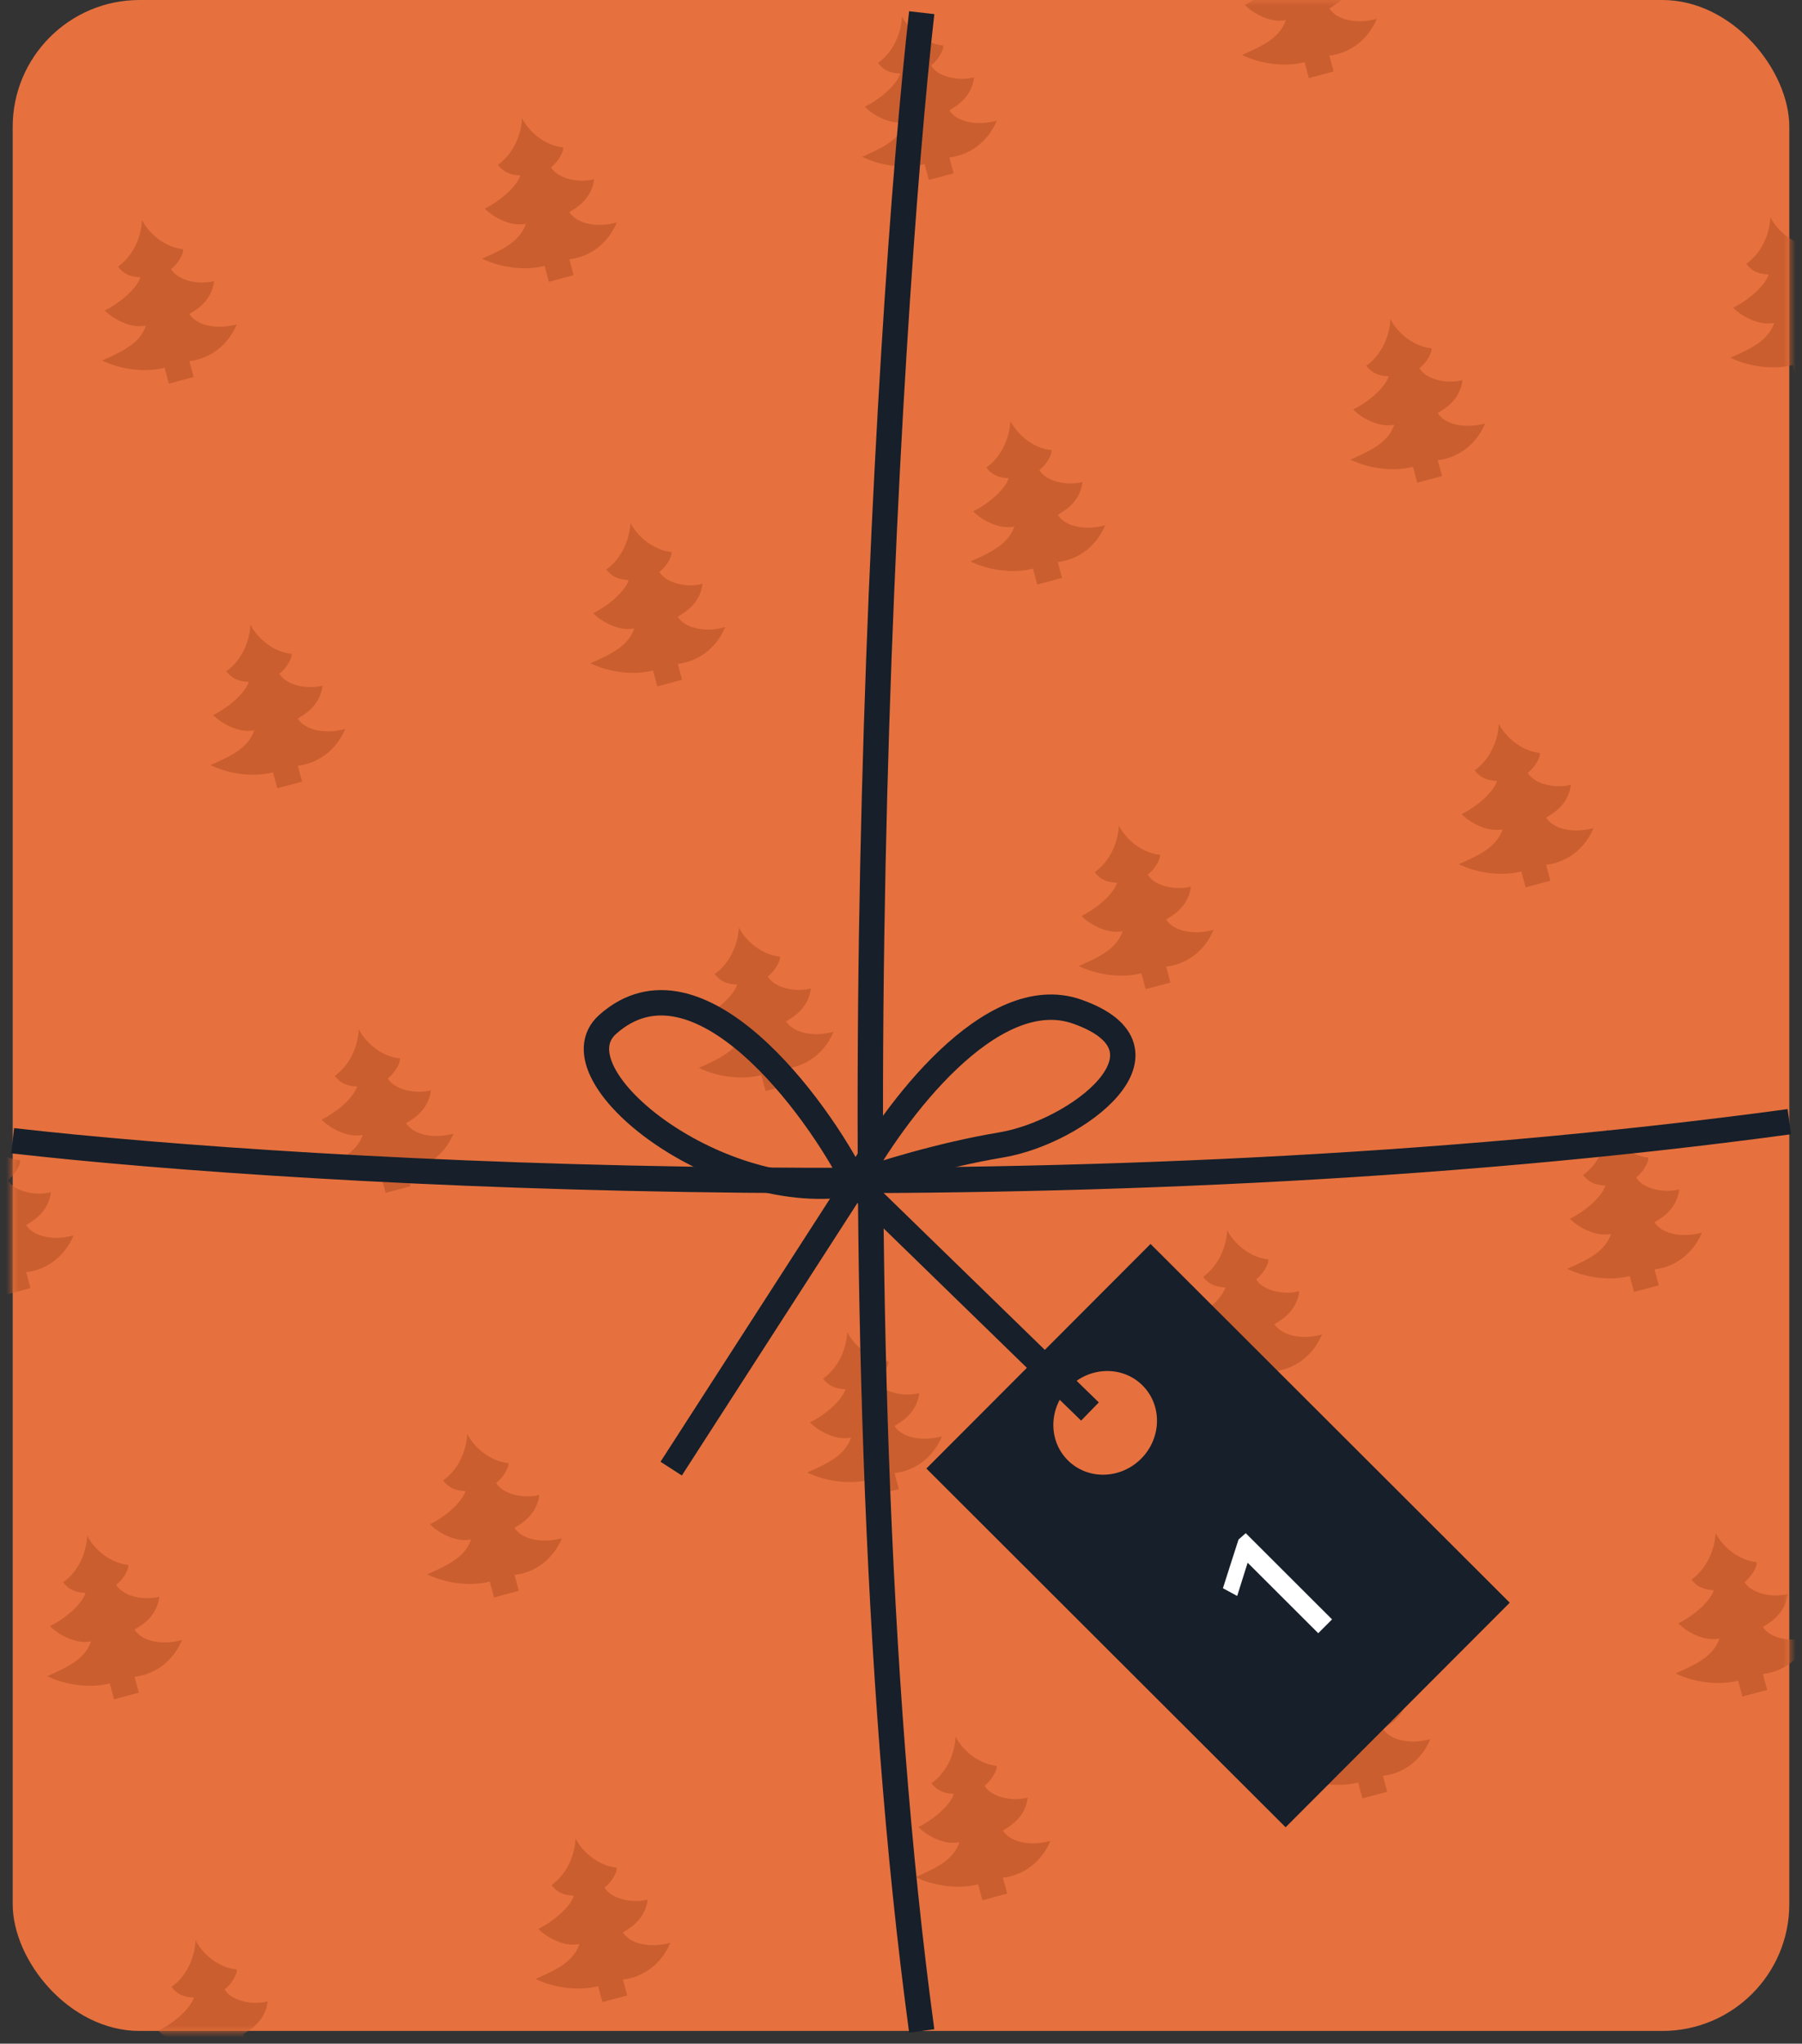 <svg width="142" height="161" viewBox="0 0 142 161" fill="none" xmlns="http://www.w3.org/2000/svg">
<rect x="0" y="0" width="142" height="161" fill="#333333" stroke="none"/>
<rect x="1" width="140" height="160" rx="10" fill="#E6713E"/>
<mask id="mask0_2123_564" style="mask-type:alpha" maskUnits="userSpaceOnUse" x="1" y="0" width="140" height="160">
<rect x="1" width="140" height="160" rx="10" fill="#E6713E"/>
</mask>
<g mask="url(#mask0_2123_564)">
<path d="M-3.569 92.782C-2.273 91.858 -1.721 90.298 -1.67 89.108C-1.117 90.197 0.162 91.273 1.567 91.406C1.661 91.759 1.078 92.664 0.617 92.97C1.08 93.828 2.738 94.256 4.015 93.914C3.809 95.643 2.338 96.316 2.061 96.511C2.614 97.381 4.119 97.778 5.804 97.327C4.891 99.463 3.115 100.121 2.064 100.22L2.401 101.476L0.444 102L0.108 100.745C-1.36 101.138 -3.344 100.906 -4.822 100.174C-3.101 99.422 -1.842 98.794 -1.363 97.429C-2.863 97.743 -4.433 96.481 -4.599 96.222C-3.686 95.803 -2.154 94.658 -1.802 93.618C-2.672 93.589 -3.172 93.307 -3.569 92.782Z" fill="#CB5E2F"/>
<path d="M13.513 156.533C14.809 155.609 15.361 154.049 15.412 152.859C15.966 153.948 17.244 155.024 18.648 155.157C18.743 155.51 18.16 156.415 17.699 156.721C18.162 157.579 19.82 158.007 21.097 157.665C20.891 159.394 19.421 160.066 19.143 160.262C19.696 161.132 21.201 161.529 22.886 161.078C21.973 163.214 20.197 163.872 19.146 163.971L19.483 165.227L17.526 165.751L17.19 164.496C15.722 164.889 13.738 164.657 12.26 163.925C13.981 163.173 15.24 162.545 15.719 161.18C14.219 161.494 12.649 160.232 12.483 159.973C13.396 159.554 14.928 158.409 15.28 157.369C14.41 157.34 13.91 157.058 13.513 156.533Z" fill="#CB5E2F"/>
<path d="M4.972 124.657C6.268 123.734 6.821 122.173 6.871 120.984C7.424 122.072 8.703 123.148 10.107 123.281C10.202 123.634 9.619 124.54 9.158 124.845C9.621 125.703 11.279 126.132 12.556 125.79C12.35 127.518 10.879 128.191 10.602 128.387C11.155 129.257 12.66 129.654 14.345 129.202C13.431 131.339 11.656 131.996 10.605 132.096L10.942 133.352L8.985 133.876L8.649 132.62C7.181 133.013 5.197 132.781 3.719 132.049C5.44 131.297 6.699 130.669 7.178 129.304C5.678 129.619 4.108 128.356 3.942 128.098C4.855 127.679 6.387 126.533 6.739 125.493C5.869 125.464 5.369 125.182 4.972 124.657Z" fill="#CB5E2F"/>
<path d="M9.292 21.007C10.588 20.084 11.141 18.523 11.191 17.334C11.745 18.422 13.024 19.498 14.428 19.631C14.523 19.984 13.94 20.889 13.479 21.195C13.941 22.053 15.6 22.482 16.877 22.139C16.67 23.868 15.2 24.541 14.923 24.736C15.476 25.607 16.98 26.004 18.665 25.552C17.752 27.689 15.977 28.346 14.926 28.446L15.263 29.701L13.306 30.226L12.97 28.97C11.502 29.363 9.518 29.131 8.04 28.399C9.761 27.647 11.02 27.019 11.499 25.654C9.998 25.969 8.429 24.706 8.263 24.448C9.176 24.028 10.708 22.883 11.06 21.843C10.19 21.814 9.69 21.532 9.292 21.007Z" fill="#CB5E2F"/>
<path d="M26.374 84.758C27.671 83.835 28.223 82.275 28.273 81.085C28.827 82.173 30.106 83.249 31.51 83.382C31.605 83.735 31.022 84.641 30.561 84.946C31.023 85.804 32.682 86.233 33.959 85.891C33.752 87.619 32.282 88.292 32.005 88.488C32.558 89.358 34.063 89.755 35.747 89.304C34.834 91.44 33.059 92.097 32.008 92.197L32.345 93.453L30.388 93.977L30.052 92.721C28.584 93.114 26.6 92.882 25.122 92.151C26.843 91.398 28.102 90.77 28.581 89.405C27.081 89.72 25.511 88.457 25.345 88.199C26.258 87.78 27.79 86.634 28.142 85.594C27.272 85.565 26.772 85.283 26.374 84.758Z" fill="#CB5E2F"/>
<path d="M43.456 148.509C44.753 147.586 45.305 146.025 45.355 144.836C45.909 145.924 47.188 147 48.592 147.133C48.687 147.486 48.104 148.392 47.643 148.697C48.105 149.555 49.764 149.984 51.041 149.642C50.834 151.37 49.364 152.043 49.087 152.239C49.64 153.109 51.145 153.506 52.829 153.055C51.916 155.191 50.141 155.848 49.09 155.948L49.427 157.204L47.47 157.728L47.134 156.472C45.666 156.865 43.682 156.633 42.204 155.902C43.925 155.149 45.184 154.521 45.663 153.156C44.163 153.471 42.593 152.208 42.427 151.95C43.34 151.531 44.872 150.385 45.224 149.345C44.354 149.316 43.854 149.034 43.456 148.509Z" fill="#CB5E2F"/>
<path d="M17.833 52.883C19.13 51.959 19.682 50.399 19.733 49.209C20.286 50.298 21.565 51.374 22.969 51.507C23.064 51.86 22.481 52.765 22.02 53.071C22.482 53.929 24.141 54.357 25.418 54.015C25.211 55.744 23.741 56.417 23.464 56.612C24.017 57.482 25.522 57.88 27.206 57.428C26.293 59.564 24.518 60.222 23.467 60.322L23.804 61.577L21.847 62.101L21.511 60.846C20.043 61.239 18.059 61.007 16.581 60.275C18.302 59.523 19.561 58.895 20.04 57.53C18.54 57.844 16.97 56.582 16.804 56.323C17.717 55.904 19.249 54.759 19.601 53.719C18.731 53.69 18.231 53.408 17.833 52.883Z" fill="#CB5E2F"/>
<path d="M34.915 116.634C36.212 115.71 36.764 114.15 36.815 112.96C37.368 114.049 38.647 115.125 40.051 115.258C40.146 115.611 39.563 116.516 39.102 116.822C39.565 117.68 41.223 118.108 42.5 117.766C42.294 119.495 40.823 120.168 40.546 120.363C41.099 121.233 42.604 121.63 44.288 121.179C43.375 123.315 41.6 123.973 40.549 124.072L40.886 125.328L38.929 125.852L38.593 124.597C37.125 124.99 35.141 124.758 33.663 124.026C35.384 123.274 36.643 122.646 37.122 121.281C35.621 121.595 34.052 120.333 33.886 120.074C34.799 119.655 36.331 118.51 36.683 117.47C35.813 117.441 35.313 117.159 34.915 116.634Z" fill="#CB5E2F"/>
<path d="M39.236 12.984C40.532 12.06 41.085 10.5 41.135 9.311C41.689 10.399 42.967 11.475 44.372 11.608C44.466 11.961 43.884 12.866 43.422 13.172C43.885 14.03 45.543 14.459 46.821 14.116C46.614 15.845 45.144 16.518 44.866 16.713C45.419 17.584 46.924 17.981 48.609 17.529C47.696 19.665 45.92 20.323 44.87 20.422L45.206 21.678L43.249 22.203L42.913 20.947C41.446 21.34 39.461 21.108 37.983 20.376C39.704 19.624 40.963 18.996 41.442 17.631C39.942 17.945 38.373 16.683 38.206 16.424C39.119 16.005 40.651 14.86 41.003 13.82C40.133 13.791 39.633 13.509 39.236 12.984Z" fill="#CB5E2F"/>
<path d="M99.123 -3.063C100.42 -3.987 100.972 -5.547 101.023 -6.736C101.576 -5.648 102.855 -4.572 104.259 -4.439C104.354 -4.086 103.771 -3.181 103.31 -2.875C103.772 -2.017 105.431 -1.588 106.708 -1.931C106.501 -0.202 105.031 0.471 104.754 0.666C105.307 1.537 106.812 1.934 108.496 1.482C107.583 3.618 105.808 4.276 104.757 4.376L105.094 5.631L103.137 6.156L102.801 4.9C101.333 5.293 99.349 5.061 97.871 4.329C99.592 3.577 100.851 2.949 101.33 1.584C99.829 1.899 98.26 0.636 98.094 0.378C99.007 -0.042 100.539 -1.187 100.891 -2.227C100.021 -2.256 99.521 -2.538 99.123 -3.063Z" fill="#CB5E2F"/>
<path d="M56.318 76.735C57.614 75.811 58.167 74.251 58.217 73.061C58.771 74.15 60.049 75.226 61.454 75.359C61.548 75.712 60.966 76.617 60.504 76.923C60.967 77.781 62.625 78.209 63.903 77.867C63.696 79.596 62.226 80.269 61.948 80.464C62.502 81.334 64.006 81.732 65.691 81.28C64.778 83.416 63.002 84.074 61.952 84.174L62.288 85.429L60.331 85.954L59.995 84.698C58.528 85.091 56.543 84.859 55.066 84.127C56.786 83.375 58.045 82.747 58.524 81.382C57.024 81.696 55.455 80.434 55.288 80.175C56.201 79.756 57.733 78.611 58.085 77.571C57.215 77.542 56.715 77.26 56.318 76.735Z" fill="#CB5E2F"/>
<path d="M73.4 140.486C74.696 139.562 75.249 138.002 75.299 136.813C75.853 137.901 77.132 138.977 78.536 139.11C78.631 139.463 78.048 140.368 77.586 140.674C78.049 141.532 79.708 141.961 80.985 141.618C80.778 143.347 79.308 144.02 79.031 144.215C79.584 145.086 81.088 145.483 82.773 145.031C81.86 147.167 80.085 147.825 79.034 147.925L79.371 149.18L77.414 149.705L77.078 148.449C75.61 148.842 73.626 148.61 72.148 147.878C73.869 147.126 75.128 146.498 75.606 145.133C74.106 145.448 72.537 144.185 72.371 143.927C73.284 143.507 74.816 142.362 75.168 141.322C74.298 141.293 73.798 141.011 73.4 140.486Z" fill="#CB5E2F"/>
<path d="M116.205 60.688C117.502 59.765 118.054 58.204 118.105 57.015C118.658 58.103 119.937 59.179 121.341 59.312C121.436 59.665 120.853 60.571 120.392 60.876C120.855 61.734 122.513 62.163 123.79 61.821C123.583 63.549 122.113 64.222 121.836 64.418C122.389 65.288 123.894 65.685 125.578 65.234C124.665 67.37 122.89 68.027 121.839 68.127L122.176 69.383L120.219 69.907L119.883 68.651C118.415 69.044 116.431 68.812 114.953 68.081C116.674 67.328 117.933 66.7 118.412 65.335C116.912 65.65 115.342 64.387 115.176 64.129C116.089 63.71 117.621 62.564 117.973 61.524C117.103 61.495 116.603 61.213 116.205 60.688Z" fill="#CB5E2F"/>
<path d="M133.287 124.439C134.584 123.516 135.136 121.955 135.187 120.766C135.74 121.854 137.019 122.93 138.423 123.063C138.518 123.416 137.935 124.321 137.474 124.627C137.937 125.485 139.595 125.914 140.872 125.572C140.666 127.3 139.195 127.973 138.918 128.169C139.471 129.039 140.976 129.436 142.66 128.984C141.747 131.121 139.972 131.778 138.921 131.878L139.258 133.134L137.301 133.658L136.965 132.402C135.497 132.795 133.513 132.563 132.035 131.831C133.756 131.079 135.015 130.451 135.494 129.086C133.994 129.401 132.424 128.138 132.258 127.88C133.171 127.461 134.703 126.315 135.055 125.275C134.185 125.246 133.685 124.964 133.287 124.439Z" fill="#CB5E2F"/>
<path d="M47.777 44.859C49.073 43.936 49.626 42.376 49.676 41.186C50.23 42.274 51.508 43.35 52.913 43.483C53.007 43.836 52.425 44.742 51.963 45.047C52.426 45.905 54.084 46.334 55.361 45.992C55.155 47.72 53.685 48.393 53.407 48.589C53.961 49.459 55.465 49.856 57.15 49.405C56.237 51.541 54.462 52.198 53.411 52.298L53.747 53.554L51.791 54.078L51.454 52.822C49.987 53.215 48.002 52.983 46.525 52.252C48.245 51.5 49.504 50.871 49.983 49.506C48.483 49.821 46.914 48.559 46.747 48.3C47.66 47.881 49.192 46.736 49.544 45.695C48.675 45.666 48.174 45.384 47.777 44.859Z" fill="#CB5E2F"/>
<path d="M107.664 28.813C108.961 27.889 109.513 26.329 109.564 25.139C110.117 26.227 111.396 27.303 112.8 27.436C112.895 27.789 112.312 28.695 111.851 29C112.313 29.858 113.972 30.287 115.249 29.945C115.042 31.674 113.572 32.346 113.295 32.542C113.848 33.412 115.353 33.809 117.037 33.358C116.124 35.494 114.349 36.151 113.298 36.251L113.635 37.507L111.678 38.031L111.342 36.775C109.874 37.169 107.89 36.937 106.412 36.205C108.133 35.453 109.392 34.824 109.871 33.459C108.371 33.774 106.801 32.512 106.635 32.253C107.548 31.834 109.08 30.689 109.432 29.648C108.562 29.62 108.062 29.337 107.664 28.813Z" fill="#CB5E2F"/>
<path d="M64.859 108.61C66.155 107.687 66.708 106.127 66.758 104.937C67.312 106.025 68.591 107.101 69.995 107.234C70.09 107.587 69.507 108.493 69.045 108.798C69.508 109.656 71.167 110.085 72.444 109.743C72.237 111.471 70.767 112.144 70.49 112.34C71.043 113.21 72.547 113.607 74.232 113.156C73.319 115.292 71.544 115.949 70.493 116.049L70.83 117.305L68.873 117.829L68.537 116.573C67.069 116.966 65.085 116.734 63.607 116.003C65.328 115.251 66.587 114.622 67.066 113.257C65.565 113.572 63.996 112.309 63.83 112.051C64.743 111.632 66.275 110.486 66.627 109.446C65.757 109.417 65.257 109.135 64.859 108.61Z" fill="#CB5E2F"/>
<path d="M124.746 92.564C126.043 91.64 126.595 90.08 126.646 88.89C127.199 89.979 128.478 91.055 129.882 91.188C129.977 91.541 129.394 92.446 128.933 92.752C129.396 93.61 131.054 94.038 132.331 93.696C132.125 95.425 130.654 96.097 130.377 96.293C130.93 97.163 132.435 97.56 134.119 97.109C133.206 99.245 131.431 99.903 130.38 100.002L130.717 101.258L128.76 101.782L128.424 100.527C126.956 100.92 124.972 100.688 123.494 99.956C125.215 99.204 126.474 98.576 126.953 97.211C125.453 97.525 123.883 96.263 123.717 96.004C124.63 95.585 126.162 94.44 126.514 93.4C125.644 93.371 125.144 93.089 124.746 92.564Z" fill="#CB5E2F"/>
<path d="M141.828 156.315C143.125 155.391 143.677 153.831 143.728 152.641C144.281 153.73 145.56 154.806 146.964 154.939C147.059 155.292 146.476 156.197 146.015 156.503C146.478 157.361 148.136 157.789 149.413 157.447C149.207 159.176 147.736 159.848 147.459 160.044C148.012 160.914 149.517 161.311 151.201 160.86C150.288 162.996 148.513 163.654 147.462 163.753L147.799 165.009L145.842 165.533L145.506 164.278C144.038 164.671 142.054 164.439 140.576 163.707C142.297 162.955 143.556 162.327 144.035 160.962C142.535 161.276 140.965 160.014 140.799 159.755C141.712 159.336 143.244 158.191 143.596 157.151C142.726 157.122 142.226 156.84 141.828 156.315Z" fill="#CB5E2F"/>
<path d="M69.18 4.961C70.476 4.037 71.028 2.477 71.079 1.287C71.632 2.375 72.911 3.451 74.316 3.584C74.41 3.937 73.828 4.843 73.366 5.148C73.829 6.006 75.487 6.435 76.764 6.093C76.558 7.821 75.087 8.494 74.81 8.69C75.363 9.56 76.868 9.957 78.553 9.506C77.639 11.642 75.864 12.299 74.813 12.399L75.15 13.655L73.193 14.179L72.857 12.923C71.389 13.316 69.405 13.084 67.927 12.353C69.648 11.601 70.907 10.972 71.386 9.607C69.886 9.922 68.316 8.66 68.15 8.401C69.063 7.982 70.595 6.837 70.947 5.796C70.077 5.768 69.577 5.485 69.18 4.961Z" fill="#CB5E2F"/>
<path d="M86.262 68.712C87.558 67.788 88.111 66.228 88.161 65.038C88.715 66.126 89.993 67.202 91.398 67.335C91.492 67.688 90.909 68.594 90.448 68.899C90.911 69.757 92.569 70.186 93.846 69.844C93.64 71.572 92.169 72.245 91.892 72.441C92.445 73.311 93.95 73.708 95.635 73.257C94.722 75.393 92.946 76.05 91.895 76.15L92.232 77.406L90.275 77.93L89.939 76.674C88.472 77.067 86.487 76.835 85.009 76.104C86.73 75.352 87.989 74.723 88.468 73.358C86.968 73.673 85.398 72.41 85.232 72.152C86.145 71.733 87.677 70.588 88.029 69.547C87.159 69.519 86.659 69.236 86.262 68.712Z" fill="#CB5E2F"/>
<path d="M103.344 132.463C104.64 131.539 105.193 129.979 105.243 128.789C105.797 129.878 107.075 130.954 108.48 131.087C108.574 131.44 107.992 132.345 107.53 132.651C107.993 133.509 109.651 133.937 110.928 133.595C110.722 135.324 109.252 135.996 108.974 136.192C109.527 137.062 111.032 137.459 112.717 137.008C111.804 139.144 110.028 139.802 108.977 139.901L109.314 141.157L107.357 141.681L107.021 140.426C105.553 140.819 103.569 140.587 102.091 139.855C103.812 139.103 105.071 138.475 105.55 137.11C104.05 137.424 102.48 136.162 102.314 135.903C103.227 135.484 104.759 134.339 105.111 133.299C104.241 133.27 103.741 132.988 103.344 132.463Z" fill="#CB5E2F"/>
<path d="M77.721 36.836C79.017 35.912 79.57 34.352 79.62 33.163C80.174 34.251 81.452 35.327 82.856 35.46C82.951 35.813 82.368 36.718 81.907 37.024C82.37 37.882 84.028 38.31 85.305 37.968C85.099 39.697 83.629 40.37 83.351 40.565C83.904 41.435 85.409 41.833 87.094 41.381C86.181 43.517 84.405 44.175 83.354 44.275L83.691 45.53L81.734 46.054L81.398 44.799C79.93 45.192 77.946 44.96 76.468 44.228C78.189 43.476 79.448 42.848 79.927 41.483C78.427 41.797 76.857 40.535 76.691 40.276C77.604 39.857 79.136 38.712 79.488 37.672C78.618 37.643 78.118 37.361 77.721 36.836Z" fill="#CB5E2F"/>
<path d="M137.608 20.789C138.904 19.865 139.457 18.305 139.507 17.116C140.061 18.204 141.34 19.28 142.744 19.413C142.839 19.766 142.256 20.671 141.794 20.977C142.257 21.835 143.916 22.264 145.193 21.921C144.986 23.65 143.516 24.323 143.238 24.518C143.792 25.389 145.296 25.786 146.981 25.334C146.068 27.47 144.293 28.128 143.242 28.228L143.579 29.483L141.622 30.008L141.286 28.752C139.818 29.145 137.834 28.913 136.356 28.181C138.077 27.429 139.336 26.801 139.815 25.436C138.314 25.751 136.745 24.488 136.579 24.23C137.492 23.81 139.024 22.665 139.376 21.625C138.506 21.596 138.006 21.314 137.608 20.789Z" fill="#CB5E2F"/>
<path d="M94.803 100.587C96.099 99.663 96.652 98.103 96.702 96.914C97.255 98.002 98.534 99.078 99.939 99.211C100.033 99.564 99.451 100.469 98.989 100.775C99.452 101.633 101.11 102.062 102.387 101.72C102.181 103.448 100.71 104.121 100.433 104.317C100.986 105.187 102.491 105.584 104.176 105.132C103.263 107.269 101.487 107.926 100.436 108.026L100.773 109.282L98.816 109.806L98.48 108.55C97.013 108.943 95.028 108.711 93.55 107.979C95.271 107.227 96.53 106.599 97.009 105.234C95.509 105.549 93.939 104.286 93.773 104.028C94.686 103.608 96.218 102.463 96.57 101.423C95.7 101.394 95.2 101.112 94.803 100.587Z" fill="#CB5E2F"/>
<path d="M111.885 164.338C113.181 163.415 113.734 161.854 113.784 160.665C114.338 161.753 115.616 162.829 117.021 162.962C117.115 163.315 116.533 164.22 116.071 164.526C116.534 165.384 118.192 165.813 119.469 165.47C119.263 167.199 117.793 167.872 117.515 168.068C118.068 168.938 119.573 169.335 121.258 168.883C120.345 171.02 118.569 171.677 117.518 171.777L117.855 173.032L115.898 173.557L115.562 172.301C114.095 172.694 112.11 172.462 110.632 171.73C112.353 170.978 113.612 170.35 114.091 168.985C112.591 169.3 111.021 168.037 110.855 167.779C111.768 167.359 113.3 166.214 113.652 165.174C112.782 165.145 112.282 164.863 111.885 164.338Z" fill="#CB5E2F"/>
</g>
<path d="M72.633 1C69.966 24.333 65.033 104 72.633 160" stroke="#161F2A" stroke-width="2"/>
<path d="M1 89.867C24.333 92.534 85 95.967 141 88.367" stroke="#161F2A" stroke-width="2"/>
<path d="M67.39 93.2C70.39 87.7 78.09 77.3 84.89 79.7C93.39 82.7 84.89 89.2 78.89 90.2C74.09 91 69.223 92.533 67.39 93.2ZM67.39 93.2L85.89 111.2M67.39 93.2L52.89 115.7M67.39 93.2C64.39 87.2 54.978 74.4 47.89 80.7C43.39 84.7 56.89 95.2 67.39 93.2Z" stroke="#161F2A" stroke-width="2"/>
<path fill-rule="evenodd" clip-rule="evenodd" d="M90.664 98L73 115.692L101.307 143.954L118.97 126.262L90.664 98ZM89.919 114.921C91.545 113.292 91.596 110.707 90.033 109.146C88.469 107.585 85.884 107.64 84.258 109.268C82.632 110.897 82.581 113.482 84.145 115.043C85.708 116.604 88.293 116.549 89.919 114.921Z" fill="#161F2A"/>
<path d="M103.879 128.666L98.316 123.112C98.178 123.547 98.041 123.981 97.906 124.414C97.772 124.853 97.633 125.292 97.492 125.731L96.368 125.123C96.572 124.482 96.776 123.842 96.98 123.202C97.187 122.565 97.393 121.926 97.597 121.286L98.166 120.785L104.967 127.576L103.879 128.666Z" fill="white"/>
</svg>
